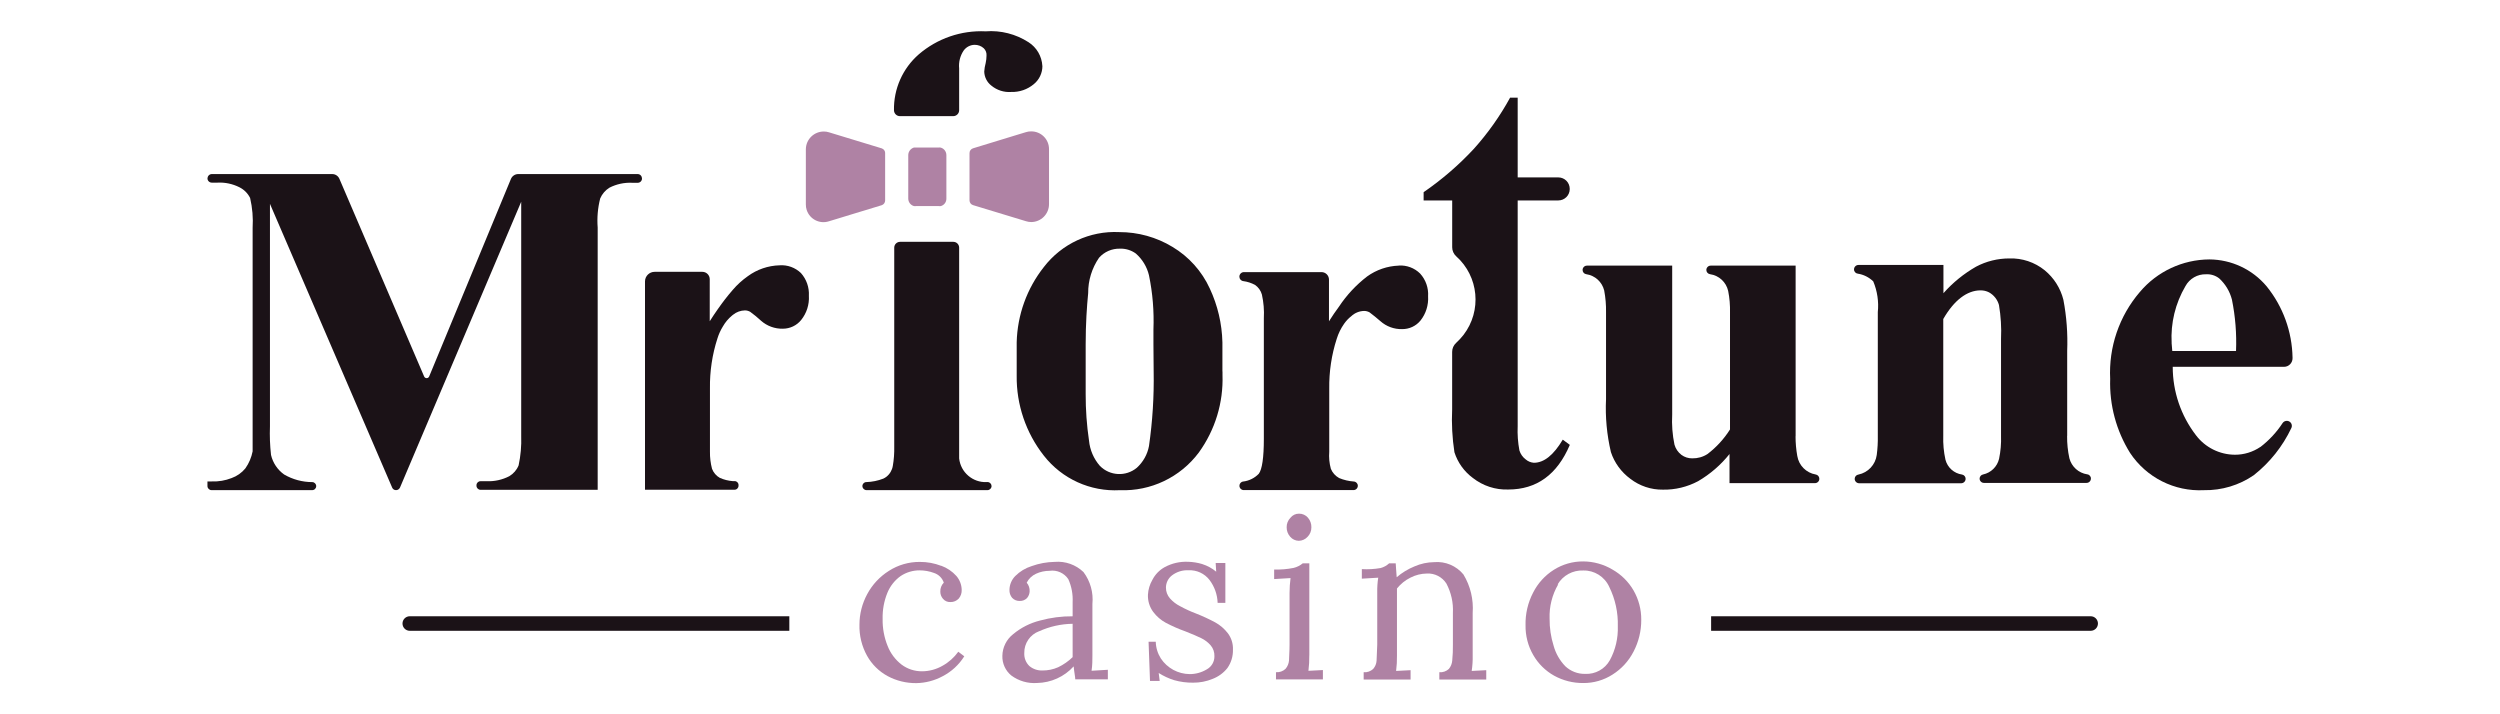 <?xml version="1.0" encoding="UTF-8"?>
<svg id="mr_fortune" data-name="mr fortune" xmlns="http://www.w3.org/2000/svg" width="560" height="160" viewBox="0 0 560 160">
  <defs>
    <style>
      .cls-1, .cls-2 {
        fill: #1b1217;
      }

      .cls-1, .cls-2, .cls-3, .cls-4 {
        stroke-width: 0px;
      }

      .cls-2, .cls-4 {
        fill-rule: evenodd;
      }

      .cls-3, .cls-4 {
        fill: #af82a4;
      }
    </style>
  </defs>
  <g id="Logo_Desktop" data-name="Logo Desktop">
    <g id="line">
      <g id="Group_24385" data-name="Group 24385">
        <path id="Rectangle_29812" data-name="Rectangle 29812" class="cls-1" d="M91.79,138.04h85.02v3.26h-85.02c-.9,0-1.63-.73-1.63-1.63h0c0-.9.73-1.63,1.63-1.63h0Z"/>
      </g>
      <g id="Group_24386" data-name="Group 24386">
        <path id="Rectangle_29813" data-name="Rectangle 29813" class="cls-1" d="M383.29,138.04h85.02c.9,0,1.63.73,1.63,1.63h0c0,.9-.73,1.63-1.63,1.63h-85.02v-3.26Z"/>
      </g>
    </g>
    <g id="header">
      <path class="cls-3" d="M210.85,126.73c1.3.48,2.46,1.26,3.38,2.29.75.87,1.17,1.97,1.19,3.11.03.71-.2,1.4-.66,1.95-.48.51-1.15.8-1.85.78-.66.04-1.29-.24-1.7-.75-.37-.43-.58-.99-.58-1.56-.03-.76.25-1.5.78-2.04-.34-1.03-1.16-1.83-2.19-2.17-1.03-.38-2.12-.58-3.21-.58-1.51-.01-3,.43-4.26,1.27-1.32.94-2.35,2.24-2.97,3.75-.76,1.86-1.12,3.86-1.07,5.86-.04,2.07.34,4.14,1.12,6.06.64,1.64,1.72,3.08,3.11,4.16,1.33,1,2.96,1.53,4.62,1.51,1.61-.01,3.18-.44,4.57-1.24,1.39-.77,2.6-1.85,3.53-3.14l1.34,1.02c-1.19,1.9-2.87,3.45-4.87,4.48-1.81.97-3.83,1.5-5.89,1.53-2.24.02-4.45-.52-6.42-1.58-1.93-1.05-3.53-2.63-4.6-4.55-1.18-2.13-1.77-4.54-1.7-6.98,0-2.38.6-4.72,1.73-6.81,1.14-2.14,2.82-3.94,4.87-5.23,2.07-1.33,4.48-2.02,6.93-2,1.64-.01,3.26.29,4.79.88Z"/>
      <path class="cls-3" d="M242.7,128.14c1.54,2.05,2.25,4.6,2,7.15v11.48c0,1.09,0,2.24-.19,3.48l3.65-.22v2.14h-7.3c0-.51-.22-1.46-.36-2.9-2.1,2.32-5.07,3.66-8.2,3.72-2.06.15-4.11-.45-5.77-1.68-1.32-1.08-2.05-2.71-2-4.4.03-1.91.93-3.7,2.43-4.87,1.75-1.45,3.8-2.49,6.01-3.04,2.38-.65,4.83-.97,7.3-.95v-3.16c.09-1.77-.24-3.54-.97-5.16-.92-1.38-2.55-2.11-4.19-1.87-1.05,0-2.09.22-3.04.66-.9.41-1.64,1.11-2.09,2,.46.54.7,1.24.66,1.95-.02.53-.22,1.05-.56,1.46-.42.46-1.03.71-1.65.68-.64.03-1.26-.22-1.7-.68-.43-.51-.64-1.16-.61-1.82.02-1.16.49-2.27,1.31-3.09,1.02-1.02,2.27-1.78,3.65-2.21,1.66-.6,3.41-.92,5.18-.95,2.38-.2,4.73.63,6.45,2.29ZM232.75,141.4c-2.02.75-3.35,2.71-3.31,4.87-.06,1.09.35,2.16,1.14,2.92.81.68,1.84,1.03,2.9,1,1.22.01,2.43-.23,3.55-.73,1.19-.57,2.29-1.34,3.24-2.26v-7.47c-2.6.03-5.16.61-7.52,1.68Z"/>
      <path class="cls-3" d="M269.32,126.36c1.14.36,2.2.94,3.11,1.7l-.12-1.95h2.17v8.93h-1.73c-.06-1.86-.7-3.65-1.82-5.13-1.12-1.45-2.87-2.26-4.7-2.17-1.33-.07-2.64.34-3.7,1.14-.85.65-1.35,1.66-1.36,2.73-.01.89.31,1.76.9,2.43.63.71,1.39,1.3,2.24,1.73,1.15.63,2.35,1.19,3.58,1.65,1.48.58,2.93,1.25,4.33,2,1.1.61,2.06,1.44,2.82,2.43.79,1.05,1.19,2.34,1.14,3.65.04,1.48-.39,2.93-1.24,4.14-.86,1.09-2.01,1.93-3.31,2.43-1.38.57-2.86.86-4.36.85-1.44.02-2.87-.17-4.26-.56-1.22-.38-2.38-.92-3.46-1.61l.22,1.78h-2.17l-.32-8.78h1.61c.03,1.33.43,2.63,1.14,3.75,1.44,2.17,3.87,3.48,6.47,3.5,1.34,0,2.65-.36,3.8-1.05,1.09-.59,1.76-1.73,1.73-2.97.03-.89-.27-1.76-.85-2.43-.59-.68-1.31-1.22-2.12-1.61-.85-.41-2.02-.92-3.53-1.51-1.5-.53-2.97-1.18-4.38-1.92-1.11-.6-2.07-1.43-2.82-2.43-.83-1.11-1.25-2.48-1.19-3.87.06-1.17.41-2.32,1-3.33.62-1.21,1.58-2.2,2.77-2.85,1.6-.86,3.4-1.27,5.21-1.19,1.08.03,2.15.2,3.19.51Z"/>
      <path class="cls-3" d="M293.28,146.78c.02,1.16-.05,2.33-.19,3.48l3.24-.17v2.09h-10.51v-1.61c.79.07,1.57-.21,2.14-.75.45-.53.72-1.18.78-1.87,0-.78.12-1.97.12-3.6v-11.53c0-1.11.08-2.23.22-3.33l-3.67.22v-2.14c1.46.05,2.92-.07,4.36-.36.75-.18,1.45-.53,2.04-1.02h1.48v20.61ZM292.97,115.95c.52.6.8,1.37.78,2.17.01.79-.29,1.55-.85,2.12-.5.56-1.22.89-1.97.9-.74-.01-1.44-.34-1.92-.9-.52-.58-.81-1.34-.8-2.12-.02-.8.29-1.57.85-2.14.46-.59,1.17-.93,1.92-.92.77-.01,1.5.32,2,.9Z"/>
      <path class="cls-3" d="M327.81,128.68c1.57,2.59,2.29,5.61,2.07,8.64v9.49c.03,1.16-.05,2.33-.22,3.48l3.26-.17v2.09h-10.51v-1.63c.79.07,1.57-.21,2.14-.75.44-.53.7-1.19.75-1.87.12-1.2.17-2.4.15-3.6v-7.06c.12-2.29-.39-4.57-1.46-6.59-.95-1.48-2.62-2.34-4.38-2.24-1.28.02-2.54.33-3.67.92-1.17.58-2.2,1.41-3.02,2.43v14.99c.02,1.16-.05,2.33-.19,3.48l3.24-.17v2.09h-10.51v-1.63c.79.07,1.57-.21,2.14-.75.44-.51.71-1.15.75-1.82,0-.73.12-1.95.15-3.65v-11.63c-.02-1.12.05-2.23.22-3.33l-3.67.22v-2.14c1.41.09,2.82,0,4.21-.24.71-.19,1.36-.55,1.9-1.05h1.48c0,.66.15,1.68.22,3.11,1.19-1.02,2.54-1.84,3.99-2.43,1.39-.61,2.89-.93,4.4-.95,2.51-.22,4.97.82,6.57,2.77Z"/>
      <path class="cls-3" d="M361.19,127.58c1.96,1.11,3.59,2.72,4.72,4.67,1.15,2,1.75,4.26,1.73,6.57.02,2.49-.58,4.95-1.73,7.15-1.08,2.1-2.7,3.87-4.7,5.13-1.96,1.26-4.24,1.92-6.57,1.9-2.28.02-4.52-.55-6.52-1.65-1.95-1.09-3.56-2.69-4.67-4.62-1.18-2.03-1.77-4.35-1.73-6.69-.06-2.54.53-5.05,1.7-7.3,1.06-2.09,2.66-3.86,4.65-5.11,1.97-1.24,4.25-1.89,6.57-1.87,2.31.01,4.57.64,6.55,1.82ZM349.03,130.91c-1.35,2.32-2.02,4.98-1.92,7.66-.02,2.06.28,4.12.9,6.08.47,1.72,1.37,3.29,2.6,4.57,1.2,1.14,2.8,1.76,4.45,1.73,2.28.12,4.44-1.07,5.55-3.07,1.26-2.33,1.87-4.95,1.78-7.59.09-3.06-.57-6.09-1.92-8.83-1.03-2.28-3.32-3.73-5.82-3.67-2.34-.1-4.55,1.1-5.74,3.11h.12Z"/>
    </g>
    <g id="text">
      <path class="cls-2" d="M233.5,14.78c0,1.59-.71,3.09-1.95,4.09-1.41,1.17-3.2,1.79-5.04,1.73-1.6.12-3.19-.39-4.43-1.41-.98-.75-1.57-1.9-1.61-3.14.04-.65.15-1.29.32-1.92.12-.55.19-1.11.19-1.68.05-.61-.17-1.2-.61-1.63-.56-.52-1.3-.79-2.07-.78-.96.02-1.86.49-2.43,1.27-.8,1.18-1.16,2.6-1.02,4.01v9.39c-.01.73-.61,1.31-1.34,1.31h-11.92c-.73,0-1.32-.58-1.34-1.31h0c-.09-4.79,1.94-9.38,5.55-12.53,4.15-3.57,9.52-5.42,14.99-5.16,3.38-.26,6.74.6,9.59,2.43,1.84,1.17,2.99,3.15,3.11,5.33Z"/>
      <path id="Path_238146" data-name="Path 238146" class="cls-2" d="M143.79,39.94h0c0-.52-.42-.95-.95-.95h-26.76c-.71,0-1.36.44-1.63,1.09l-18.32,44.26c-.13.31-.49.45-.8.32-.14-.06-.26-.18-.32-.32l-18.98-44.28c-.28-.65-.92-1.08-1.63-1.07h-26.94c-.53,0-.96.42-.97.95h-.02c0,.54.44.97.97.97h1.29c1.68-.09,3.36.27,4.87,1.02,1.06.52,1.92,1.37,2.43,2.43.51,2.19.7,4.45.56,6.69v50.05c-.27,1.37-.82,2.68-1.63,3.82-.81.99-1.88,1.74-3.09,2.17-1.41.55-2.92.81-4.43.75h-.97v1.05c.01.49.41.89.9.9h22.56c.5,0,.9-.4.9-.9h0c0-.49-.39-.89-.88-.9-2.21,0-4.39-.59-6.3-1.7-1.48-1.05-2.53-2.61-2.94-4.38-.24-2.13-.32-4.28-.24-6.42v-49.83l27.37,63.55c.14.36.49.59.88.58h0c.38,0,.72-.23.88-.58l27.15-64.02v52.48c.08,2.21-.12,4.41-.58,6.57-.41,1.02-1.15,1.87-2.09,2.43-1.55.8-3.29,1.19-5.04,1.12h-1.41c-.49,0-.89.39-.9.88v.15c.01.49.41.89.9.9h26.25v-58.74c-.17-2.19.02-4.39.56-6.52.43-1.01,1.16-1.86,2.09-2.43,1.56-.79,3.29-1.17,5.04-1.09h1.36c.51-.04.9-.48.88-1Z"/>
      <path id="Path_238147" data-name="Path 238147" class="cls-2" d="M273.82,83.2v-6.52h0c-.1-4.17-1.06-8.27-2.82-12.04-1.78-3.89-4.7-7.15-8.37-9.34-3.59-2.18-7.72-3.32-11.92-3.31-6.57-.32-12.88,2.61-16.89,7.83-3.8,4.81-5.93,10.73-6.08,16.86h0v7.47c-.08,6.49,2.07,12.81,6.08,17.91,4.07,5.21,10.43,8.1,17.03,7.74,6.93.27,13.54-2.89,17.69-8.44,3.65-5.05,5.52-11.17,5.3-17.4v-.75h-.02ZM258.42,83.2h0c.1,5.59-.25,11.18-1.05,16.72-.35,1.88-1.31,3.58-2.73,4.87-2.45,2.02-6.05,1.83-8.27-.44-1.38-1.58-2.23-3.56-2.43-5.64-.51-3.46-.76-6.95-.75-10.44v-4.99h0v-6.13h0c0-4.7.27-8.52.56-11.48-.02-2.83.83-5.6,2.43-7.93,1.18-1.34,2.89-2.08,4.67-2.04,1.28-.05,2.54.34,3.58,1.09,1.46,1.28,2.49,2.98,2.94,4.87.83,4,1.16,8.09,1,12.17v3.31h0l.05,6.08Z"/>
      <path id="Path_238148" data-name="Path 238148" class="cls-2" d="M343.58,103.66c-.67-.05-1.31-.31-1.82-.75-.67-.5-1.16-1.2-1.41-2-.34-1.8-.47-3.62-.39-5.45v-50.56h9.08c1.41.01,2.57-1.12,2.58-2.53,0-.02,0-.03,0-.05h0c.01-1.41-1.12-2.57-2.53-2.58-.02,0-.03,0-.05,0h-9.08v-17.86h-1.7c-2.25,4.11-4.97,7.95-8.1,11.44-3.39,3.65-7.17,6.91-11.27,9.73v1.85h6.4v10.49c0,.77.33,1.51.9,2.02,5.06,4.53,5.78,12.19,1.65,17.59-.51.65-1.07,1.26-1.68,1.82-.56.51-.88,1.24-.88,2v12.87c-.15,3.21.02,6.43.51,9.61.74,2.31,2.18,4.33,4.14,5.77,2.25,1.76,5.05,2.68,7.91,2.58,6.37,0,10.97-3.33,13.8-10l-1.58-1.17c-2.04,3.43-4.19,5.18-6.47,5.18Z"/>
      <path id="Path_238149" data-name="Path 238149" class="cls-2" d="M402.22,97.73v-38.23h-19c-.54-.01-.98.41-1,.95,0,0,0,.02,0,.02h0c0,.48.36.88.83.95h0c2,.28,3.62,1.78,4.06,3.75.32,1.6.45,3.23.41,4.87v26.16c-1.34,2.12-3.04,3.98-5.04,5.5-1.01.66-2.2.99-3.41.97-.87.01-1.73-.26-2.43-.78-.75-.57-1.3-1.38-1.56-2.29-.46-2.21-.63-4.48-.51-6.74v-33.36h-19.1c-.54,0-.97.44-.97.97h0c0,.48.35.89.83.95h0c1.96.29,3.54,1.73,4.01,3.65.3,1.6.44,3.23.41,4.87v19.47c-.19,3.98.18,7.97,1.09,11.85.79,2.4,2.32,4.49,4.36,5.99,2.09,1.61,4.66,2.47,7.3,2.43,2.75.05,5.46-.61,7.88-1.9,2.7-1.58,5.08-3.64,7.03-6.08v6.52h19.15c.54,0,.97-.44.97-.97h0c0-.49-.35-.9-.83-.97h0c-2.11-.36-3.76-2.02-4.11-4.14-.26-1.45-.39-2.93-.39-4.4Z"/>
      <path id="Path_238150" data-name="Path 238150" class="cls-2" d="M463.05,97.63v-19.03c.15-3.83-.13-7.67-.85-11.44-.65-2.6-2.12-4.92-4.19-6.62-2.24-1.81-5.06-2.75-7.93-2.65-2.6,0-5.15.63-7.45,1.85-2.74,1.57-5.21,3.57-7.3,5.94v-6.33h-19.03c-.55,0-1,.45-1,1h0c0,.49.37.9.85.95,1.3.2,2.51.81,3.46,1.73.91,2.17,1.26,4.54,1.02,6.89v27.69c.03,1.44-.05,2.88-.24,4.31-.3,2.18-1.93,3.93-4.09,4.38h0c-.48.06-.84.46-.85.95h0c0,.55.45,1,1,1h22.85c.55,0,1-.45,1-1h0c0-.47-.34-.87-.8-.95h0c-1.8-.26-3.27-1.57-3.72-3.33-.39-1.76-.55-3.56-.49-5.35v-26.16c2.43-4.23,5.33-6.4,8.32-6.42.67-.01,1.33.14,1.92.44,1.1.61,1.91,1.64,2.24,2.85.42,2.5.58,5.04.46,7.57v21.75c.06,1.72-.09,3.45-.44,5.13-.42,1.76-1.81,3.12-3.58,3.5h0c-.45.08-.77.47-.78.92h0c0,.54.44.97.97.97h22.99c.54,0,.97-.44.97-.97h0c.02-.48-.35-.9-.83-.95h0c-1.93-.29-3.5-1.71-3.99-3.6-.36-1.65-.53-3.33-.51-5.01Z"/>
      <path id="Path_238151" data-name="Path 238151" class="cls-2" d="M506.33,100.11c-1.69,1.15-3.68,1.76-5.72,1.75-3.42-.02-6.64-1.63-8.71-4.36-3.38-4.4-5.21-9.78-5.21-15.33h24.94c1.06-.01,1.91-.88,1.9-1.94,0-.03,0-.07,0-.1-.1-5.84-2.14-11.47-5.82-16.01-3.19-3.79-7.87-5.98-12.82-6.01-6.01.04-11.7,2.71-15.57,7.3-4.63,5.4-7,12.37-6.64,19.47-.19,5.84,1.36,11.61,4.45,16.57,3.65,5.51,9.94,8.69,16.55,8.35,3.98.07,7.89-1.1,11.17-3.36,3.58-2.83,6.47-6.45,8.42-10.58.23-.51.06-1.11-.41-1.41h0c-.52-.33-1.21-.19-1.56.32-1.34,2.05-3.02,3.86-4.96,5.35ZM486.45,76.82c-.25-4.45.83-8.88,3.09-12.73.92-1.68,2.71-2.71,4.62-2.65,1.06-.06,2.11.27,2.94.92,1.39,1.27,2.38,2.92,2.85,4.74.77,3.79,1.08,7.67.92,11.53h-14.28l-.15-1.82Z"/>
      <path class="cls-2" d="M222.11,108.89h0c-.01.49-.41.89-.9.9h-27.13c-.49-.01-.89-.41-.9-.9h0c-.01-.48.37-.89.85-.9,0,0,0,0,0,0,1.32-.04,2.62-.3,3.84-.78.24-.11.47-.25.68-.41.77-.6,1.28-1.47,1.44-2.43.25-1.43.35-2.88.32-4.33v-44.58c.01-.72.6-1.29,1.31-1.29h11.92c.72,0,1.3.57,1.31,1.29v47.23c.34,3.12,3.05,5.44,6.18,5.3h0c.49-.09.96.23,1.05.71.01.06.02.12.02.19Z"/>
      <path id="Path_238154" data-name="Path 238154" class="cls-2" d="M313.31,59.5c-2.55.09-5.01.94-7.08,2.43-2.46,1.89-4.59,4.18-6.3,6.76-.75,1-1.48,2.09-2.24,3.28v-9.34c0-.93-.75-1.68-1.68-1.68,0,0-.02,0-.02,0h-17.35c-.56,0-1.02.46-1.02,1.02h0c0,.51.37.94.88,1,.92.12,1.81.41,2.63.85.74.52,1.28,1.27,1.53,2.14.39,1.75.54,3.54.44,5.33v27.01c0,4.23-.39,6.86-1.14,7.83-.93.96-2.16,1.57-3.48,1.73-.49.05-.85.46-.85.95h0c0,.54.44.97.97.97h24.58c.54,0,.97-.44.97-.97h0c0-.5-.38-.91-.88-.95-1.14-.08-2.26-.34-3.31-.78-.83-.46-1.49-1.19-1.85-2.07-.34-1.24-.46-2.54-.36-3.82v-14.14c-.05-3.79.51-7.56,1.68-11.17.37-1.2.93-2.33,1.65-3.36.45-.64.99-1.22,1.61-1.7.78-.73,1.8-1.15,2.87-1.17.43,0,.85.11,1.22.32.83.61,1.63,1.29,2.43,1.97,1.33,1.19,3.08,1.83,4.87,1.78,1.59.02,3.11-.69,4.11-1.92,1.22-1.54,1.82-3.47,1.7-5.43.12-1.87-.52-3.7-1.78-5.09-1.27-1.26-3.01-1.91-4.79-1.8Z"/>
      <path id="Path_238155" data-name="Path 238155" class="cls-2" d="M174.62,59.43c-2.56.07-5.04.92-7.1,2.43-1.25.88-2.39,1.91-3.38,3.07-1.18,1.36-2.28,2.78-3.31,4.26h0c-.61.85-1.22,1.78-1.85,2.77v-9.42c0-.91-.74-1.65-1.65-1.65,0,0-.02,0-.02,0h-10.66c-1.18-.01-2.15.93-2.17,2.12,0,0,0,.02,0,.02v46.67h20.05c.5,0,.9-.4.9-.9v-.15c.01-.47-.36-.86-.83-.88,0,0,0,0,0,0h-.46c-1-.07-1.98-.32-2.9-.73-.81-.45-1.43-1.18-1.75-2.04-.32-1.25-.48-2.53-.46-3.82v-14.21c-.05-3.79.51-7.56,1.68-11.17.29-.94.7-1.84,1.22-2.68.53-.93,1.22-1.75,2.04-2.43l.24-.19c.75-.61,1.68-.95,2.65-.97.42,0,.83.11,1.19.32.85.62,1.66,1.28,2.43,2,1.34,1.18,3.08,1.82,4.87,1.78,1.6,0,3.11-.71,4.11-1.95,1.23-1.53,1.85-3.46,1.73-5.43.1-1.86-.53-3.69-1.78-5.09-1.28-1.23-3.02-1.86-4.79-1.73Z"/>
    </g>
    <g id="papion">
      <path class="cls-4" d="M198.27,34.29v10.61c0,.49-.31.92-.78,1.07l-6.08,1.85-3.5,1.07-2.24.68c-2.07.67-4.29-.46-4.97-2.53-.13-.41-.2-.83-.19-1.26v-12.36c.03-2.22,1.85-3.99,4.07-3.96.37,0,.74.06,1.09.17l11.83,3.6c.47.15.78.58.78,1.07Z"/>
      <path class="cls-4" d="M217.17,44.9v-10.61c0-.5.33-.93.8-1.07l6.11-1.87,3.5-1.07,2.24-.68c.38-.12.77-.18,1.17-.17,2.19-.01,3.98,1.75,3.99,3.94,0,0,0,.02,0,.02v12.36c-.01,2.2-1.79,3.98-3.99,3.99-.4,0-.79-.07-1.17-.19l-11.85-3.6c-.47-.14-.79-.56-.8-1.05Z"/>
      <path id="Path_238158" data-name="Path 238158" class="cls-4" d="M210.24,33.05h-5.52c-.75.23-1.27.92-1.27,1.7v9.73c0,.78.51,1.47,1.27,1.68.17.03.34.03.51,0h5.01c.17.03.34.03.51,0,.75-.21,1.26-.9,1.24-1.68v-9.73c0-.77-.5-1.46-1.24-1.68-.17-.04-.34-.05-.51-.02Z"/>
    </g>
  </g>
</svg>